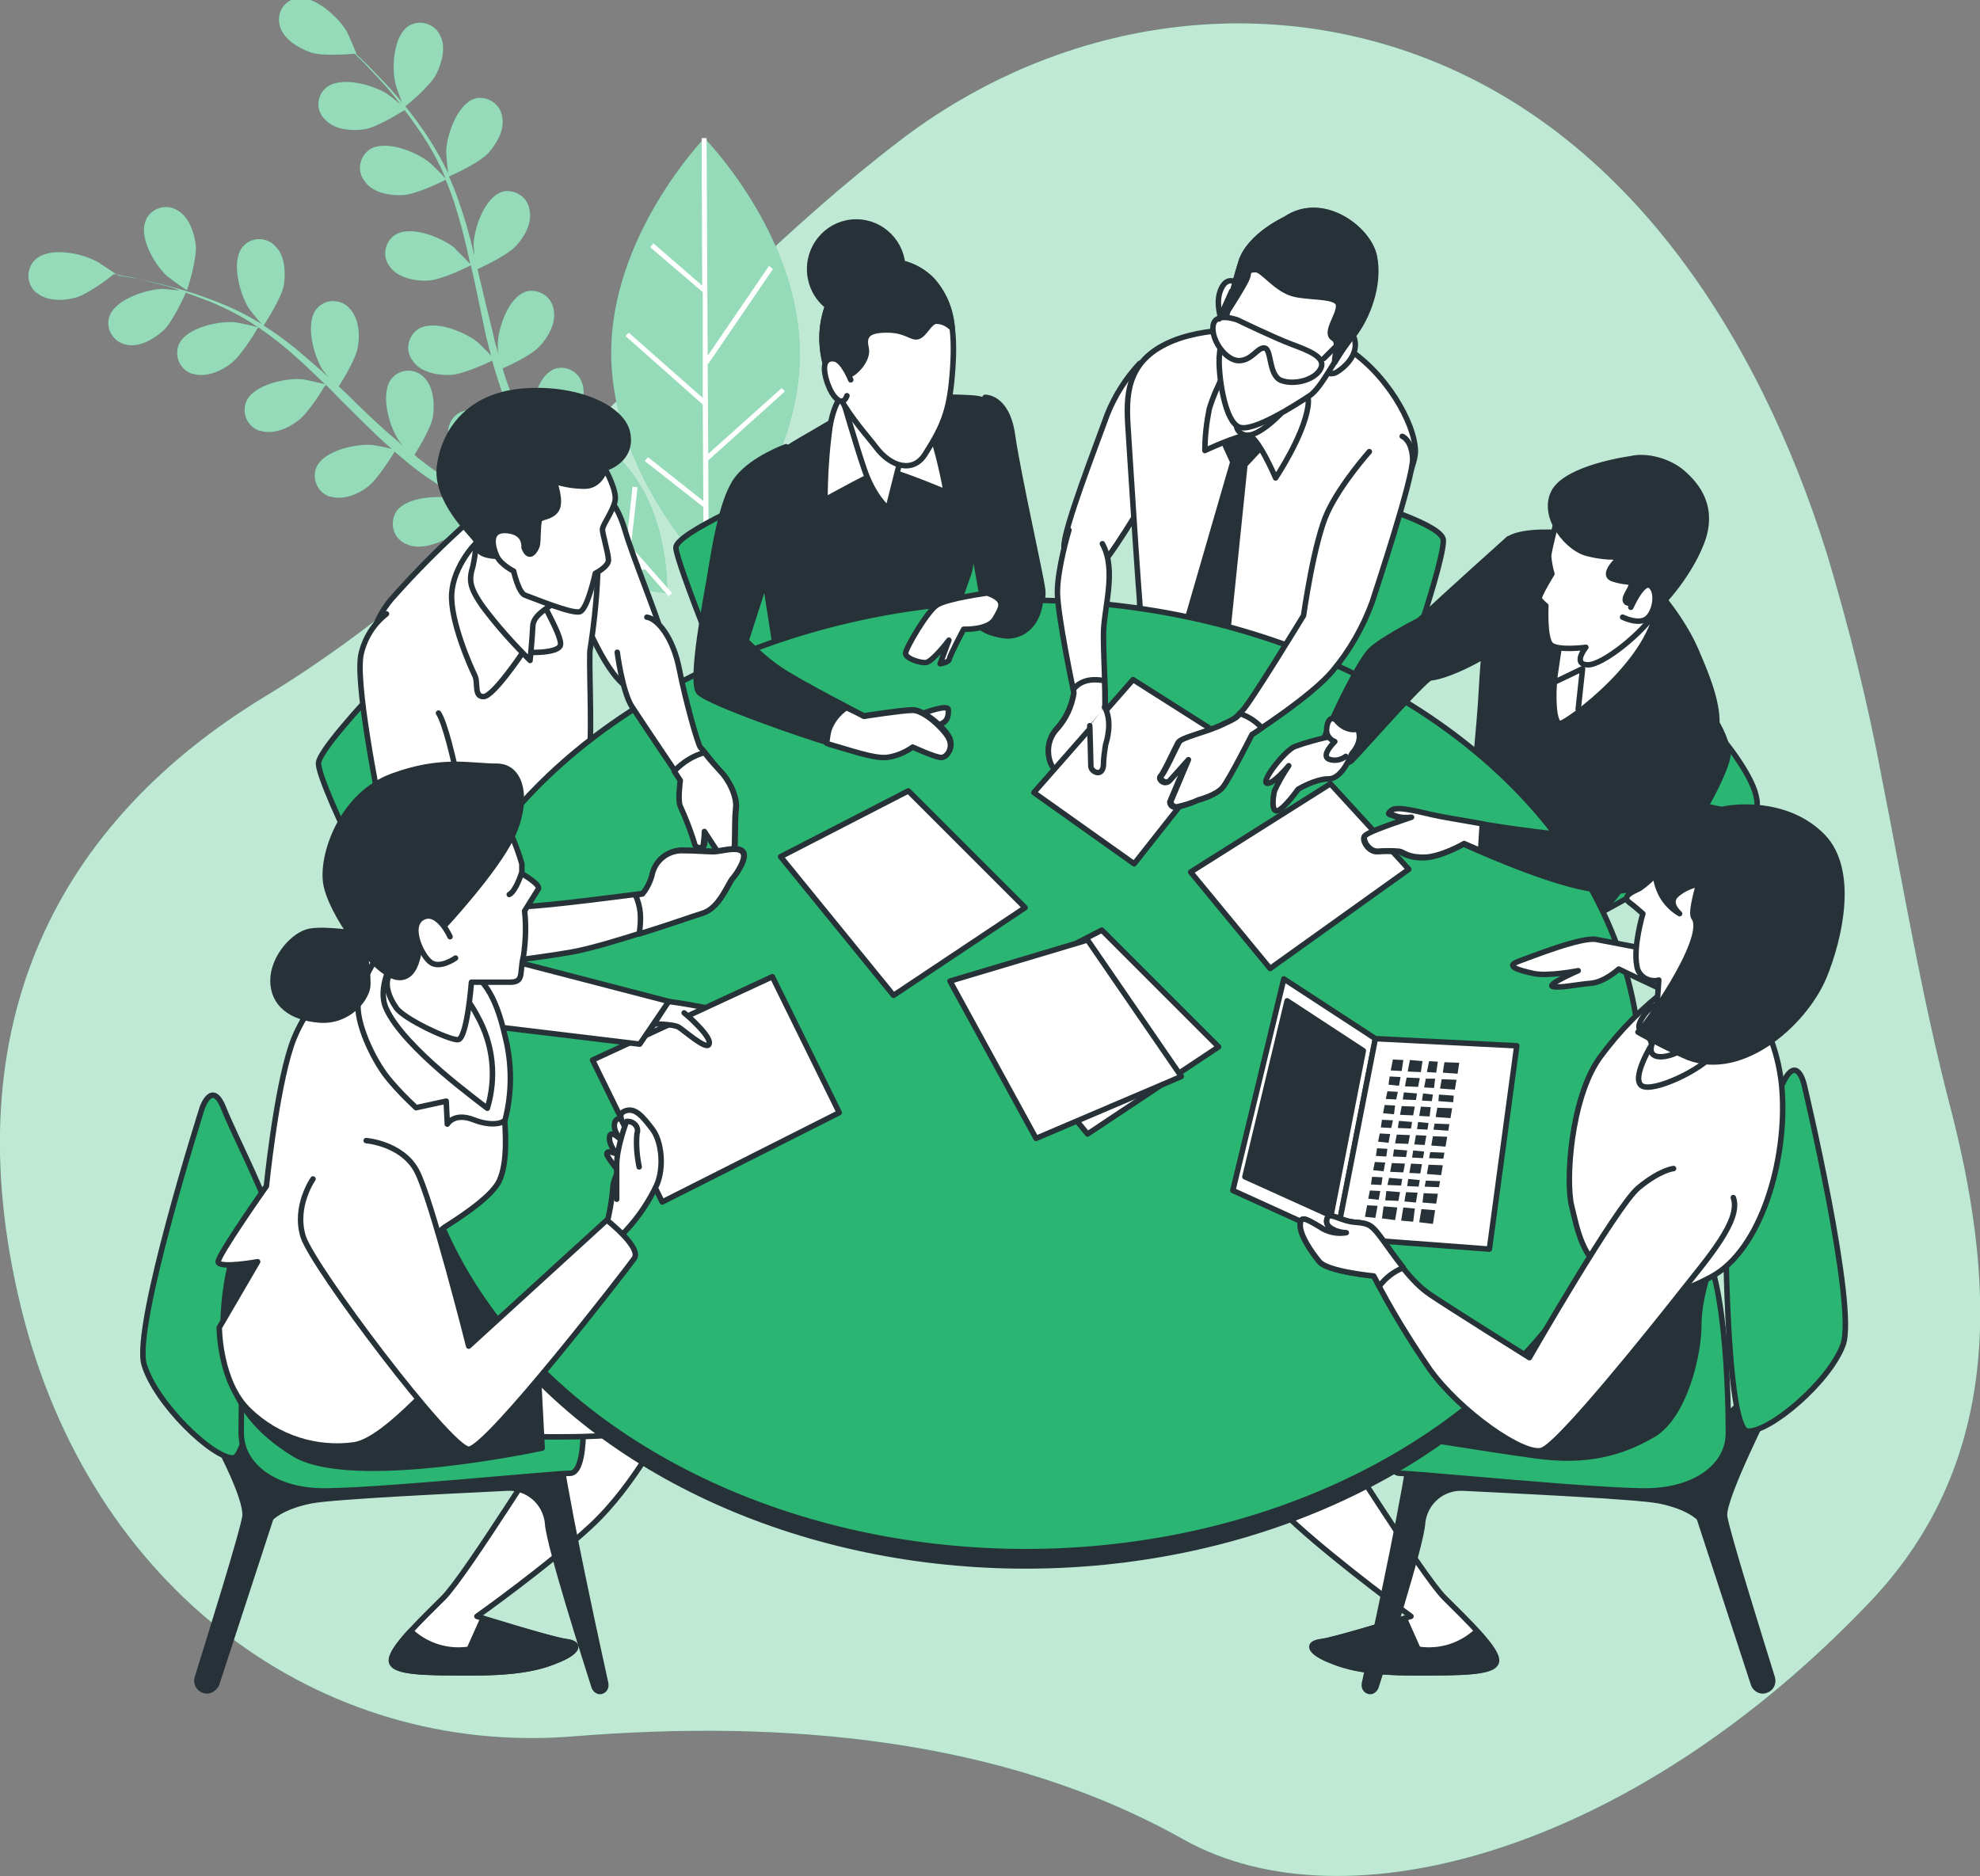 <?xml version="1.0" encoding="utf-8"?>
<!-- Generator: Adobe Illustrator 26.0.1, SVG Export Plug-In . SVG Version: 6.00 Build 0)  -->
<svg version="1.1" id="Layer_1" xmlns="http://www.w3.org/2000/svg" xmlns:xlink="http://www.w3.org/1999/xlink" x="0px" y="0px"
	 viewBox="0 0 361.2 342.3" style="enable-background:new 0 0 361.2 342.3;" xml:space="preserve">
<rect x="0" y="0" width="361.2" height="342.3" fill="#808080" stroke="none"/>
<style type="text/css">
	.st0{fill:#2AB573;}
	.st1{opacity:0.7;fill:#FFFFFF;enable-background:new    ;}
	.st2{opacity:0.5;}
	.st3{fill:#FFFFFF;}
	.st4{fill:#263238;stroke:#263238;stroke-linecap:round;stroke-linejoin:round;}
	.st5{fill:#2AB573;stroke:#263238;stroke-linecap:round;stroke-linejoin:round;}
	.st6{fill:#FFFFFF;stroke:#263238;stroke-linecap:round;stroke-linejoin:round;}
	.st7{fill:none;stroke:#263238;stroke-linecap:round;stroke-linejoin:round;}
	.st8{fill:#263238;}
</style>
<g id="freepik--background-simple--inject-2">
	<path class="st0" d="M343.3,142c-2.6-13.9-6-27.6-10.1-41.2c-12.3-39.1-36.7-78.8-78.6-92.1c-30.9-9.8-64.4-3-90.5,17
		c-41,31.4-70.9,74.2-115.8,101.4C10.8,149.9-8.8,186.6,3.8,238.4s54.7,82.1,100.7,78.4c38.3-3.1,78.3,0.2,111.4,18.8
		c29.6,16.6,81.8,2.2,125.1-43.2c25.2-26.4,22.8-60,14.5-91.5C350.5,181.5,347.2,161.7,343.3,142z"/>
	<path class="st1" d="M343.3,142c-2.6-13.9-6-27.6-10.1-41.2c-12.3-39.1-36.7-78.8-78.6-92.1c-30.9-9.8-64.4-3-90.5,17
		c-41,31.4-70.9,74.2-115.8,101.4C10.8,149.9-8.8,186.6,3.8,238.4s54.7,82.1,100.7,78.4c38.3-3.1,78.3,0.2,111.4,18.8
		c29.6,16.6,81.8,2.2,125.1-43.2c25.2-26.4,22.8-60,14.5-91.5C350.5,181.5,347.2,161.7,343.3,142z"/>
</g>
<g id="freepik--Plants--inject-2">
	<path class="st0" d="M73.7,19.6c0,0,4.7-3.7,5.9-6.1c1-2,1.8-4.9,0.7-7c-0.9-2-3.3-2.9-5.3-2c-0.1,0.1-0.3,0.1-0.4,0.2
		c-2.9,1.8-3.2,7.9-2.4,10.8C72.2,15.8,73.7,19.6,73.7,19.6z"/>
	<path class="st0" d="M30.5,50.4c0.2,0.2,3.5,2.6,3.6,2.5s1.9-5.7,1.6-8.3c-0.3-2.2-1.2-5-3.3-6.2c-1.9-1.2-4.3-0.6-5.5,1.2
		c-0.1,0.1-0.2,0.3-0.2,0.4C25.1,43.1,28.2,48.3,30.5,50.4z"/>
	<path class="st0" d="M128.5,25.2c0,0-17.1,17.7-17,39.4s17.4,39.2,17.4,39.2s17.1-17.7,17-39.4S128.5,25.2,128.5,25.2z"/>
	<path class="st0" d="M104.1,77.6c0.2-0.2,0.4-0.5,0.6-0.8c1.2-1.9,2.3-4.6,1.5-6.9c-0.7-2.1-2.9-3.3-5-2.6c-0.1,0-0.3,0.1-0.4,0.2
		c-2.3,1.1-3.5,4.8-3.7,7.9c-0.9-0.2-1.8-0.4-2.5-0.5c-0.3-0.7-0.6-1.4-0.9-2.1s-0.6-1.4-0.9-2.2c-0.4-1.1-0.8-2.2-1.1-3.4
		c1.4-0.6,5.3-2.4,6.8-4.1c1.5-1.6,3-4.2,2.5-6.6c-0.3-2.2-2.4-3.7-4.6-3.4c-0.1,0-0.3,0.1-0.4,0.1c-3.3,1-5.2,6.8-5.2,9.8
		c0,0.1,0,0.7,0.1,1.5c-0.3-1.1-0.7-2.2-0.9-3.4c-0.8-3.2-1.6-6.6-2.4-9.9c-0.2-0.7-0.3-1.4-0.5-2.1c1.1-0.5,5.4-2.5,7-4.2
		s3-4.2,2.5-6.6c-0.3-2.2-2.4-3.7-4.6-3.4c-0.1,0-0.3,0.1-0.4,0.1c-3.2,1-5.2,6.8-5.2,9.8c0,0.1,0.1,0.9,0.1,1.7
		c-0.4-1.8-0.9-3.6-1.4-5.4c-0.9-3-1.9-6-3.2-8.9c0.4-0.2,5.5-2.4,7.2-4.3c1.5-1.7,3-4.2,2.5-6.6c-0.3-2.2-2.4-3.7-4.6-3.4
		c-0.1,0-0.3,0.1-0.4,0.1c-3.2,1-5.2,6.8-5.2,9.8c0,0.2,0.2,3,0.4,4c0,0,0-0.1,0-0.1c-1.3-2.8-2.9-5.5-4.7-8.1
		c-1.6-2.3-3.3-4.5-5.1-6.5c-1.7-2-3.4-3.6-4.8-5.1c-0.8-0.8-1.6-1.5-2.3-2.2h0.1c0.1,0-1.6-3.8-1.7-4c-1.5-2.6-6-6.8-9.3-6.1
		c-2.2,0.5-3.5,2.6-3,4.8c0,0.1,0.1,0.3,0.1,0.4c0.7,2.3,3.3,3.8,5.4,4.6s7,0.4,8.2,0.3c0.7,0.7,1.5,1.4,2.3,2.3
		c1.4,1.5,3.1,3.2,4.7,5.2c0.4,0.5,0.9,1.1,1.3,1.7c-0.9-0.8-2.3-1.8-2.4-1.9c-2.6-1.6-8.4-3.3-11.1-1.1c-1.7,1.4-1.9,4-0.4,5.6
		c0.1,0.1,0.2,0.2,0.4,0.4c1.7,1.7,4.6,1.9,6.9,1.6s6.5-3,7.4-3.5c1,1.2,1.9,2.6,2.9,4c1.7,2.5,3.2,5.2,4.4,8
		c0.1,0.2,0.1,0.3,0.2,0.5c-0.4-0.5-2.8-2.9-3-3c-2.4-1.9-8-4.2-10.9-2.3c-1.8,1.3-2.3,3.8-1,5.6c0.1,0.1,0.2,0.2,0.3,0.4
		c1.5,1.9,4.4,2.4,6.7,2.3c2.6-0.1,7.7-2.7,7.9-2.8c1.2,2.8,2.1,5.7,2.9,8.7c0.6,2.2,1.1,4.4,1.6,6.7c-0.5-0.6-2.8-2.8-2.9-3
		c-2.4-1.9-8-4.2-10.9-2.3c-1.8,1.3-2.3,3.8-1,5.6c0.1,0.1,0.2,0.2,0.3,0.4c1.5,1.8,4.4,2.4,6.7,2.3c2.6-0.1,7.5-2.6,7.9-2.8
		l0.7,3.1c0.7,3.4,1.4,6.7,2.1,10c0.3,1.1,0.6,2.3,0.9,3.4c-0.8-0.9-2.4-2.4-2.5-2.5c-2.4-1.9-8-4.2-10.9-2.3
		c-1.8,1.3-2.3,3.8-1,5.6c0.1,0.1,0.2,0.2,0.3,0.4c1.5,1.9,4.4,2.4,6.7,2.3s6.5-2.1,7.6-2.6c0.5,1.9,1.1,3.7,1.7,5.5
		c0.3,0.8,0.5,1.6,0.9,2.3l0.5,1.1l-0.6-0.1c0,0-0.1,1.1,0.1,2.8c-2.5-1.8-6.1-3.3-8.4-2.2c-2,1-2.8,3.4-1.8,5.4
		c0.1,0.1,0.1,0.3,0.2,0.4c0.1,0.3,0.3,0.5,0.5,0.7c0.4,2.6,1.5,5.1,3.2,7.2c0.1,0.1,1.8,1.7,2.7,2.5c-0.9-0.5-1.7-0.9-2.6-1.4
		c-1.3-0.7-2.6-1.5-3.9-2.2l-2-1.3c-0.7-0.4-1.3-0.9-1.9-1.3c-0.9-0.7-1.9-1.4-2.8-2.2c0.8-1.3,3.1-5,3.4-7.1s0.1-5.2-1.5-6.9
		c-1.5-1.7-4-1.8-5.6-0.4c-0.1,0.1-0.2,0.2-0.4,0.4c-2.2,2.6-0.6,8.5,1.1,11.1c0,0.1,0.4,0.6,0.9,1.2c-0.9-0.8-1.8-1.5-2.7-2.3
		c-2.5-2.2-5-4.6-7.4-7l-1.6-1.5c0.7-1.1,3.2-5.1,3.5-7.3c0.4-2.3,0.1-5.2-1.5-6.9c-1.5-1.7-4-1.8-5.6-0.4c-0.1,0.1-0.2,0.2-0.4,0.4
		c-2.2,2.6-0.6,8.5,1,11.1c0.1,0.1,0.5,0.7,1.1,1.4c-1.4-1.3-2.8-2.5-4.2-3.7c-2.4-2.1-4.9-4-7.6-5.7c0.2-0.4,3.3-5,3.7-7.5
		c0.3-2.2,0.2-5.2-1.5-6.9c-1.5-1.7-4-1.8-5.6-0.4c-0.1,0.1-0.2,0.2-0.4,0.4c-2.2,2.6-0.6,8.5,1,11.1c0.1,0.2,1.8,2.4,2.5,3.1
		l-0.1-0.1c-2.6-1.6-5.4-3-8.3-4.1c-2.6-1-5.2-1.9-7.9-2.6c-2.5-0.7-4.8-1.2-6.8-1.6c-1.1-0.2-2.1-0.4-3.1-0.5l0,0
		c0,0-3.4-2.3-3.6-2.4C14.7,46,8.7,45,6.3,47.5c-1.5,1.6-1.5,4.1,0.1,5.7c0.1,0.1,0.3,0.2,0.4,0.3c1.9,1.5,4.8,1.4,7,0.8
		s6-3.5,7-4.3c1,0.2,2,0.4,3.2,0.6c2,0.5,4.3,1,6.8,1.7c0.7,0.2,1.3,0.4,2,0.7c-1.2-0.1-2.9-0.3-3.1-0.3c-3,0.1-8.8,1.9-9.8,5.2
		c-0.6,2.1,0.7,4.3,2.8,4.9c0.1,0,0.3,0.1,0.4,0.1c2.3,0.5,4.9-1,6.6-2.5s3.8-6.1,4.2-7c1.5,0.5,3,1.1,4.6,1.7
		c2.8,1.2,5.6,2.6,8.1,4.3c0.1,0.1,0.3,0.2,0.4,0.3c-0.6-0.2-3.9-0.9-4.1-0.9c-3-0.3-9,1-10.3,4.1c-0.8,2.1,0.2,4.4,2.2,5.2
		c0.1,0.1,0.3,0.1,0.4,0.1c2.3,0.7,5-0.4,6.8-1.8c2.1-1.5,5-6.5,5.1-6.7c2.5,1.7,4.9,3.6,7.2,5.7c1.7,1.5,3.3,3.1,5,4.7
		c-0.8-0.2-3.9-0.9-4.1-0.9c-3-0.3-9,1-10.3,4.1c-0.8,2.1,0.2,4.4,2.2,5.2c0.1,0.1,0.3,0.1,0.4,0.1c2.3,0.7,5-0.4,6.8-1.8
		c2.1-1.5,4.8-6.2,5.1-6.6c0.8,0.7,1.5,1.5,2.2,2.2c2.4,2.4,4.9,4.9,7.3,7.2c0.9,0.8,1.7,1.6,2.6,2.3c-1.2-0.3-3.3-0.7-3.5-0.7
		c-3-0.3-9,1-10.3,4.1c-0.8,2.1,0.2,4.4,2.2,5.2c0.1,0.1,0.3,0.1,0.4,0.1c2.3,0.7,5-0.4,6.8-1.8s4.2-5.3,4.9-6.4
		c1.5,1.3,2.9,2.5,4.4,3.6c0.7,0.5,1.3,1,2,1.4l1.9,1.3c1.4,0.9,2.6,1.6,3.9,2.4c0.6,0.4,1.3,0.7,1.9,1.1c-1.1-0.4-3-1.1-3.1-1.2
		c-2.9-0.7-9.1-0.4-10.8,2.5c-1.1,1.9-0.5,4.4,1.4,5.5c0.1,0.1,0.3,0.2,0.4,0.2c2.1,1.1,5,0.3,7-0.7c2.2-1.1,5.6-5.3,6-5.8
		c1.6,0.9,3.1,1.7,4.5,2.5c3.8,2.1,7.2,3.7,9.8,4.9c8.5,7.3,20.4,8.1,20.4,8.1s0.6-14.3-7.8-23.6C111.4,81.6,108,79.2,104.1,77.6z
		 M89,91.5c0.3-0.6,2.3-5.1,2.4-7.7l1.4-0.3c0.9,4.5,2.6,8.8,5.2,12.6c-1.5-0.7-3.2-1.5-5-2.4C91.8,93,90.4,92.2,89,91.5L89,91.5z"
		/>
	<path class="st0" d="M166.4,74.9c0,0-14.3,0.4-23,9.5s-8.6,23.3-8.6,23.3s14.3-0.4,23-9.5S166.4,74.9,166.4,74.9z"/>
	<g class="st2">
		<path class="st3" d="M73.7,19.6c0,0,4.7-3.7,5.9-6.1c1-2,1.8-4.9,0.7-7c-0.9-2-3.3-2.9-5.3-2c-0.1,0.1-0.3,0.1-0.4,0.2
			c-2.9,1.8-3.2,7.9-2.4,10.8C72.2,15.8,73.7,19.6,73.7,19.6z"/>
		<path class="st3" d="M30.5,50.4c0.2,0.2,3.5,2.6,3.6,2.5s1.9-5.7,1.6-8.3c-0.3-2.2-1.2-5-3.3-6.2c-1.9-1.2-4.3-0.6-5.5,1.2
			c-0.1,0.1-0.2,0.3-0.2,0.4C25.1,43.1,28.2,48.3,30.5,50.4z"/>
		<path class="st3" d="M128.5,25.2c0,0-17.1,17.7-17,39.4s17.4,39.2,17.4,39.2s17.1-17.7,17-39.4S128.5,25.2,128.5,25.2z"/>
		<path class="st3" d="M104.1,77.6c0.2-0.2,0.4-0.5,0.6-0.8c1.2-1.9,2.3-4.6,1.5-6.9c-0.7-2.1-2.9-3.3-5-2.6c-0.1,0-0.3,0.1-0.4,0.2
			c-2.3,1.1-3.5,4.8-3.7,7.9c-0.9-0.2-1.8-0.4-2.5-0.5c-0.3-0.7-0.6-1.4-0.9-2.1s-0.6-1.4-0.9-2.2c-0.4-1.1-0.8-2.2-1.1-3.4
			c1.4-0.6,5.3-2.4,6.8-4.1c1.5-1.6,3-4.2,2.5-6.6c-0.3-2.2-2.4-3.7-4.6-3.4c-0.1,0-0.3,0.1-0.4,0.1c-3.3,1-5.2,6.8-5.2,9.8
			c0,0.1,0,0.7,0.1,1.5c-0.3-1.1-0.7-2.2-0.9-3.4c-0.8-3.2-1.6-6.6-2.4-9.9c-0.2-0.7-0.3-1.4-0.5-2.1c1.1-0.5,5.4-2.5,7-4.2
			s3-4.2,2.5-6.6c-0.3-2.2-2.4-3.7-4.6-3.4c-0.1,0-0.3,0.1-0.4,0.1c-3.2,1-5.2,6.8-5.2,9.8c0,0.1,0.1,0.9,0.1,1.7
			c-0.4-1.8-0.9-3.6-1.4-5.4c-0.9-3-1.9-6-3.2-8.9c0.4-0.2,5.5-2.4,7.2-4.3c1.5-1.7,3-4.2,2.5-6.6c-0.3-2.2-2.4-3.7-4.6-3.4
			c-0.1,0-0.3,0.1-0.4,0.1c-3.2,1-5.2,6.8-5.2,9.8c0,0.2,0.2,3,0.4,4c0,0,0-0.1,0-0.1c-1.3-2.8-2.9-5.5-4.7-8.1
			c-1.6-2.3-3.3-4.5-5.1-6.5c-1.7-2-3.4-3.6-4.8-5.1c-0.8-0.8-1.6-1.5-2.3-2.2h0.1c0.1,0-1.6-3.8-1.7-4c-1.5-2.6-6-6.8-9.3-6.1
			c-2.2,0.5-3.5,2.6-3,4.8c0,0.1,0.1,0.3,0.1,0.4c0.7,2.3,3.3,3.8,5.4,4.6s7,0.4,8.2,0.3c0.7,0.7,1.5,1.4,2.3,2.3
			c1.4,1.5,3.1,3.2,4.7,5.2c0.4,0.5,0.9,1.1,1.3,1.7c-0.9-0.8-2.3-1.8-2.4-1.9c-2.6-1.6-8.4-3.3-11.1-1.1c-1.7,1.4-1.9,4-0.4,5.6
			c0.1,0.1,0.2,0.2,0.4,0.4c1.7,1.7,4.6,1.9,6.9,1.6s6.5-3,7.4-3.5c1,1.2,1.9,2.6,2.9,4c1.7,2.5,3.2,5.2,4.4,8
			c0.1,0.2,0.1,0.3,0.2,0.5c-0.4-0.5-2.8-2.9-3-3c-2.4-1.9-8-4.2-10.9-2.3c-1.8,1.3-2.3,3.8-1,5.6c0.1,0.1,0.2,0.2,0.3,0.4
			c1.5,1.9,4.4,2.4,6.7,2.3c2.6-0.1,7.7-2.7,7.9-2.8c1.2,2.8,2.1,5.7,2.9,8.7c0.6,2.2,1.1,4.4,1.6,6.7c-0.5-0.6-2.8-2.8-2.9-3
			c-2.4-1.9-8-4.2-10.9-2.3c-1.8,1.3-2.3,3.8-1,5.6c0.1,0.1,0.2,0.2,0.3,0.4c1.5,1.8,4.4,2.4,6.7,2.3c2.6-0.1,7.5-2.6,7.9-2.8
			l0.7,3.1c0.7,3.4,1.4,6.7,2.1,10c0.3,1.1,0.6,2.3,0.9,3.4c-0.8-0.9-2.4-2.4-2.5-2.5c-2.4-1.9-8-4.2-10.9-2.3
			c-1.8,1.3-2.3,3.8-1,5.6c0.1,0.1,0.2,0.2,0.3,0.4c1.5,1.9,4.4,2.4,6.7,2.3s6.5-2.1,7.6-2.6c0.5,1.9,1.1,3.7,1.7,5.5
			c0.3,0.8,0.5,1.6,0.9,2.3l0.5,1.1l-0.6-0.1c0,0-0.1,1.1,0.1,2.8c-2.5-1.8-6.1-3.3-8.4-2.2c-2,1-2.8,3.4-1.8,5.4
			c0.1,0.1,0.1,0.3,0.2,0.4c0.1,0.3,0.3,0.5,0.5,0.7c0.4,2.6,1.5,5.1,3.2,7.2c0.1,0.1,1.8,1.7,2.7,2.5c-0.9-0.5-1.7-0.9-2.6-1.4
			c-1.3-0.7-2.6-1.5-3.9-2.2l-2-1.3c-0.7-0.4-1.3-0.9-1.9-1.3c-0.9-0.7-1.9-1.4-2.8-2.2c0.8-1.3,3.1-5,3.4-7.1s0.1-5.2-1.5-6.9
			c-1.5-1.7-4-1.8-5.6-0.4c-0.1,0.1-0.2,0.2-0.4,0.4c-2.2,2.6-0.6,8.5,1.1,11.1c0,0.1,0.4,0.6,0.9,1.2c-0.9-0.8-1.8-1.5-2.7-2.3
			c-2.5-2.2-5-4.6-7.4-7l-1.6-1.5c0.7-1.1,3.2-5.1,3.5-7.3c0.4-2.3,0.1-5.2-1.5-6.9c-1.5-1.7-4-1.8-5.6-0.4
			c-0.1,0.1-0.2,0.2-0.4,0.4c-2.2,2.6-0.6,8.5,1,11.1c0.1,0.1,0.5,0.7,1.1,1.4c-1.4-1.3-2.8-2.5-4.2-3.7c-2.4-2.1-4.9-4-7.6-5.7
			c0.2-0.4,3.3-5,3.7-7.5c0.3-2.2,0.2-5.2-1.5-6.9c-1.5-1.7-4-1.8-5.6-0.4c-0.1,0.1-0.2,0.2-0.4,0.4c-2.2,2.6-0.6,8.5,1,11.1
			c0.1,0.2,1.8,2.4,2.5,3.1l-0.1-0.1c-2.6-1.6-5.4-3-8.3-4.1c-2.6-1-5.2-1.9-7.9-2.6c-2.5-0.7-4.8-1.2-6.8-1.6
			c-1.1-0.2-2.1-0.4-3.1-0.5l0,0c0,0-3.4-2.3-3.6-2.4C14.7,46,8.7,45,6.3,47.5c-1.5,1.6-1.5,4.1,0.1,5.7c0.1,0.1,0.3,0.2,0.4,0.3
			c1.9,1.5,4.8,1.4,7,0.8s6-3.5,7-4.3c1,0.2,2,0.4,3.2,0.6c2,0.5,4.3,1,6.8,1.7c0.7,0.2,1.3,0.4,2,0.7c-1.2-0.1-2.9-0.3-3.1-0.3
			c-3,0.1-8.8,1.9-9.8,5.2c-0.6,2.1,0.7,4.3,2.8,4.9c0.1,0,0.3,0.1,0.4,0.1c2.3,0.5,4.9-1,6.6-2.5s3.8-6.1,4.2-7
			c1.5,0.5,3,1.1,4.6,1.7c2.8,1.2,5.6,2.6,8.1,4.3c0.1,0.1,0.3,0.2,0.4,0.3c-0.6-0.2-3.9-0.9-4.1-0.9c-3-0.3-9,1-10.3,4.1
			c-0.8,2.1,0.2,4.4,2.2,5.2c0.1,0.1,0.3,0.1,0.4,0.1c2.3,0.7,5-0.4,6.8-1.8c2.1-1.5,5-6.5,5.1-6.7c2.5,1.7,4.9,3.6,7.2,5.7
			c1.7,1.5,3.3,3.1,5,4.7c-0.8-0.2-3.9-0.9-4.1-0.9c-3-0.3-9,1-10.3,4.1c-0.8,2.1,0.2,4.4,2.2,5.2c0.1,0.1,0.3,0.1,0.4,0.1
			c2.3,0.7,5-0.4,6.8-1.8c2.1-1.5,4.8-6.2,5.1-6.6c0.8,0.7,1.5,1.5,2.2,2.2c2.4,2.4,4.9,4.9,7.3,7.2c0.9,0.8,1.7,1.6,2.6,2.3
			c-1.2-0.3-3.3-0.7-3.5-0.7c-3-0.3-9,1-10.3,4.1c-0.8,2.1,0.2,4.4,2.2,5.2c0.1,0.1,0.3,0.1,0.4,0.1c2.3,0.7,5-0.4,6.8-1.8
			s4.2-5.3,4.9-6.4c1.5,1.3,2.9,2.5,4.4,3.6c0.7,0.5,1.3,1,2,1.4l1.9,1.3c1.4,0.9,2.6,1.6,3.9,2.4c0.6,0.4,1.3,0.7,1.9,1.1
			c-1.1-0.4-3-1.1-3.1-1.2c-2.9-0.7-9.1-0.4-10.8,2.5c-1.1,1.9-0.5,4.4,1.4,5.5c0.1,0.1,0.3,0.2,0.4,0.2c2.1,1.1,5,0.3,7-0.7
			c2.2-1.1,5.6-5.3,6-5.8c1.6,0.9,3.1,1.7,4.5,2.5c3.8,2.1,7.2,3.7,9.8,4.9c8.5,7.3,20.4,8.1,20.4,8.1s0.6-14.3-7.8-23.6
			C111.4,81.6,108,79.2,104.1,77.6z M89,91.5c0.3-0.6,2.3-5.1,2.4-7.7l1.4-0.3c0.9,4.5,2.6,8.8,5.2,12.6c-1.5-0.7-3.2-1.5-5-2.4
			C91.8,93,90.4,92.2,89,91.5L89,91.5z"/>
		<path class="st3" d="M166.4,74.9c0,0-14.3,0.4-23,9.5s-8.6,23.3-8.6,23.3s14.3-0.4,23-9.5S166.4,74.9,166.4,74.9z"/>
	</g>
	<polygon class="st3" points="129.2,84 143.2,71.4 142.6,70.8 129.2,82.8 129.1,66.3 129.2,66.4 141,49.1 140.3,48.5 129.1,64.9 
		128.9,25.2 128,25.2 128.1,52.1 119.2,44.4 118.6,45.1 128.2,53.3 128.2,72.6 114.7,60.7 114.1,61.3 128.2,73.8 128.3,91.4 
		118.2,83.4 117.6,84.1 128.3,92.5 128.4,103.8 129.3,103.8 129.2,84 	"/>
	<polygon class="st3" points="116.3,88.9 115.4,88.8 114.3,98.8 108.2,92.1 108.3,92.1 106.7,80 105.8,80.1 107.2,90.9 92.2,74.2 
		91.6,74.8 101.7,86.1 95.3,86.2 95.3,87.1 102.5,87 109.6,95 99.6,95 99.6,95.9 110.4,95.9 116.9,103.1 109.8,103.5 109.9,104.4 
		117.7,103.9 122,108.8 122.6,108.2 115.1,99.7 	"/>
	<polygon class="st3" points="150.1,92.5 162.1,90 161.9,89.2 151.2,91.3 166.8,75.2 166.1,74.5 155.6,85.5 155,79.1 154.1,79.2 
		154.7,86.4 147.3,94.1 146.6,84 145.7,84.1 146.5,94.9 139.8,101.9 138.8,94.9 137.9,95 139,102.7 134.5,107.4 135.1,108 143,99.8 
		153.9,100.2 153.9,99.3 143.9,98.9 150.1,92.4 	"/>
</g>
<g id="freepik--Characters--inject-2">
	<ellipse class="st4" cx="156.2" cy="49.1" rx="8.5" ry="8.6"/>
	<path class="st4" d="M179.7,72.5c0,0,4-0.2,5,6.9s5.2,25.6,5.5,28.2s-1.2,5.7-5,6.9s-5.9-2.4-6.2-4.1s-3.7-22.8-3.7-22.8
		L179.7,72.5z"/>
	<path class="st5" d="M140.8,89.8c0,0-17.5,7.4-17.5,10.1s10.8,29,10.8,29l46.5-12.1l-5.2-29.1C175.4,87.6,168.4,79,140.8,89.8z"/>
	<path class="st4" d="M156.8,73.9c0,0-5,3.1-9,5.4s-10,5.4-10,11.6s4.5,30.9,4.5,33.5c-0.1,1.2,0,2.3,0.2,3.5
		c0-0.5,30.4-10.6,30.4-10.6c0.9-4,2.1-7.9,3.5-11.8c1.6-3.8,0-7.1,1.7-13.3s5-10.4,3.6-15s-1.7-4.5-6.7-4.7S161.6,72.3,156.8,73.9z
		"/>
	<path class="st6" d="M154.5,71.2c0,0-2.2,1.2-3.1,6.7c-0.6,4.4-0.9,8.9-0.9,13.3c0,0,9.3-5.2,10.7-5.4s11.4,4,11.4,4
		c-0.8-4.6-2-9.1-3.5-13.5C167.1,70.8,156.6,68.7,154.5,71.2z"/>
	<path class="st6" d="M152.8,69.8l0.2,0.6c0.7,2.3,3.2,11,4.7,15.3c1.7,5,4.3,7.1,4.3,7.1l2.6-10.3
		C164.5,82.4,154.3,72.5,152.8,69.8z"/>
	<path class="st6" d="M161.9,47.7c0,0-8.5-1.4-11.4,9.7s6.6,20.6,9.3,24.2s6.8,4.8,9,1.2c3.5-5.5,4.5-8.3,5-15.6s-0.4-12.1-3.6-15.9
		C168.1,49,165.1,47.7,161.9,47.7z"/>
	<path class="st4" d="M170.2,51.3c-2.1-2.3-5.2-3.6-8.3-3.6c0,0-8.5-1.4-11.4,9.7c-0.8,3.1-0.7,6.4,0.2,9.5c0.3-0.8,0.8-1.4,1.5-1.4
		c2.1,0,2.2,2.9,2.9,2.8s3.4-2.6,2.9-4.8c-0.5-2.2,0.2-3.3,3.8-3.3s4.5,1.6,5.7,1.2s2.1-2.8,3.3-2.8c1.1,0,2.1,0.5,2.9,1.3
		C173.5,56.7,172.3,53.7,170.2,51.3z"/>
	<path class="st6" d="M155.2,69.3c0,0-1.4-3.5-2.9-3.8s-2.4,0.7-1.6,3.6s2.1,4.1,2.8,4.1s1-1,1-1"/>
	<path class="st7" d="M142.6,104.7c0,0,0.9,5.5,4.7,8s9,1.2,9,1.2"/>
	<path class="st7" d="M161.9,92.8c0,0,2.4,9.2,1.9,13.1"/>
	<path class="st6" d="M110.3,90.4c0,0,2.1,0.9,3.7,6.3s5.8,15.4,6.8,19.2s0.7,8.8-3.9,10s-9.4-11.2-10.1-12.2s-2.4-10.9-1.6-16.1
		S108.4,89.7,110.3,90.4z"/>
	<path class="st5" d="M85.4,108.6c0,0-27.3,26.7-27.3,30.7s16.1,37.1,20.6,36.3s24.8-22.3,24.8-22.3L85.4,108.6z"/>
	<path class="st6" d="M86.1,94.6c-5.2,4.6-10.1,9.5-14.7,14.7c-6.1,7.2-5.6,19.3-3.7,27.5s5.4,31.5,9.8,32.4s7.9-8.4,15.6-15
		s13.8-12.2,14.4-16.6s-0.2-18.4,0.2-19.4c0.8-5.2,1.3-10.4,1.4-15.6c0-5.1-3.9-10.7-7.7-11.9S87.7,93.4,86.1,94.6z"/>
	<path class="st6" d="M121.6,259.3c0,0-5.7,11.6-13.8,19.1S87,294.9,87,294.9s13.4,4.2,16.2,4.6s2.1,1.8-1.1,3.2s-7.1,2.5-15.9,2.5
		s-14.5,0-14.8-2.1s5.3-7.4,9.5-11.6s20.5-30.7,21.9-32.1S114.2,253.3,121.6,259.3z"/>
	<path class="st4" d="M103.2,299.5c-2.3-0.3-11.8-3.2-15.1-4.2l-2.5,5.6c-3.9,0.6-7.8-0.6-10.7-3.3c-2.1,2.3-3.6,4.3-3.4,5.5
		c0.4,2.1,6,2.1,14.8,2.1s12.7-1.1,15.9-2.5S106.1,299.8,103.2,299.5z"/>
	<path class="st6" d="M222.8,259.3c0,0,5.6,11.6,13.8,19s20.8,16.6,20.8,16.6s-13.4,4.2-16.2,4.6s-2.1,1.8,1.1,3.2s7,2.5,15.9,2.5
		s14.5,0,14.8-2.1s-5.3-7.4-9.5-11.6s-20.5-30.7-21.9-32.1S230.2,253.3,222.8,259.3z"/>
	<path class="st4" d="M241.1,299.5c2.3-0.3,11.8-3.2,15.1-4.2l2.5,5.6c3.9,0.6,7.8-0.6,10.7-3.3c2.1,2.3,3.6,4.3,3.4,5.5
		c-0.4,2.1-6,2.1-14.8,2.1s-12.7-1.1-15.9-2.5S238.3,299.8,241.1,299.5z"/>
	<path class="st4" d="M40.1,264.2c0,0,4.9,9.2,4.6,12.4c-0.3,2.6-6.5,22.4-8.7,29.5c-0.3,0.9,0.2,2,1.2,2.3c0.2,0.1,0.5,0.1,0.7,0.1
		l0,0c0.7-0.1,1.3-0.6,1.6-1.2l9.9-30.3c0,0,1.8-2.1,7.4-3.2c4.3-0.8,25.8-1.8,35.7-2.3c3.8-0.2,7,2.6,7.4,6.4c0,0,0,0.1,0,0.1
		c0.3,4.1,7,25.1,8.5,29.8c0.2,0.5,0.7,0.9,1.2,0.8l0,0c0.6-0.1,1-0.7,0.9-1.3c0,0,0,0,0-0.1c-1.2-5.5-6.4-29-8.2-40.8
		c0,0-37.4,1.8-45.9-0.4c-5.1-1.3-10-3.3-14.5-6C41.8,260,39.7,260,40.1,264.2z"/>
	<path class="st5" d="M36.9,202.1c0,0-12.7,39.9-10.6,46.9S38.7,266,42.5,266s7.1-38.8,7.1-42.3s-6.7-16.2-8.8-21.5
		S36.9,202.1,36.9,202.1z"/>
	<path class="st5" d="M106.4,261.7c-0.1,4-0.8,7.1-2.4,7.1c-3.2,0-37.8,3.5-45.9,3.2S44,267.4,44,261.4s0.3-32.5,6.3-36
		s37.7-3.9,45.2-3.9c9.1,0,9.5,17.6,9.9,23.6C105.5,246.9,106.6,255.4,106.4,261.7z"/>
	<path class="st6" d="M97.2,262.1c0,0,22.6,0.7,24.3-2.8s0-10.9-4.6-12.4s-23.6-0.4-23.6-0.4L97.2,262.1z"/>
	<path class="st4" d="M42.5,228.9c-1.3,4.7-1.9,9.6-1.8,14.5c0.3,7.8,2.5,15.5,13,21.9s45.2-1.1,45.2-1.1L96.5,218
		c0,0-22.9-2.8-35.6-0.4S42.9,227.5,42.5,228.9z"/>
	<path class="st6" d="M207.9,66.3c-2.5,2.7-4.5,5.8-5.9,9.3c-1.9,5.3-8.1,21.2-7.9,24.2s2.8,6.8,5.5,4.7s9.1-13.2,9.5-13.8
		s0.8-8.5,0.8-13.4S210.1,66.1,207.9,66.3z"/>
	<path class="st5" d="M214,83.3c2.1-0.4,49.3,10,49.3,15.3s-10.7,34.7-10.7,34.7l-45.3-12C207.4,121.3,208.3,84.4,214,83.3z"/>
	<path class="st6" d="M230,60.3c0,0-10.2-1.1-17.4,2.5c-7.2,3.6-7.2,9.6-6.8,15.5s2.3,37.5,2.9,39.7s13.5,1.7,21.1,3.2
		s12.9-4.7,14-7.2s14.4-26.5,14.4-31.6s-5.5-14.8-13.2-19.3C240.4,60.4,235.1,59.4,230,60.3z"/>
	<polygon class="st4" points="222.8,79.7 224.9,84.3 216.7,112.6 218.6,118.1 224.1,113.9 227.1,84.8 231.3,80.3 229.2,75.2 	"/>
	<path class="st6" d="M223.4,68c-1.1,2.1-2.1,4.3-2.8,6.6c-0.5,2.5-0.8,5-0.8,7.6c0,0,6-2.8,7.8-2.8s5.1,7.8,5.1,7.8s5.1-7.6,5.9-13
		s-5.1-9.4-9.3-9.4C226.8,64.6,224.6,65.9,223.4,68z"/>
	<path class="st6" d="M244.9,62.5c0,0,1.9-2.8,2.3-0.2c0.4,2.6-1.9,4.7-3.2,5.5c-0.7,0.5-1.6,0.5-2.3,0"/>
	<path class="st6" d="M225.6,51.6c0,0-1.9-1.5-3,1.5s0.8,6.8,0.8,6.8l1.9-4"/>
	<path class="st6" d="M225.6,76.9c-0.3,1,0.3,2.1,1.3,2.4c0.2,0.1,0.4,0.1,0.6,0.1c2.5,0.2,7.6-5.1,7.9-6.2S225.6,76.9,225.6,76.9z"
		/>
	<path class="st6" d="M234.5,40c0,0-6.6,3-8.1,7.8s-4,14.4-4,18c0,3.6,1.1,11,3.6,12.1s10.6-4.2,12.9-5.7s4.9-7.4,7.8-10.8
		c2.8-3.4,5.1-9.6,4-14.7S241.1,35.5,234.5,40z"/>
	<path class="st4" d="M250.6,46.6c-1.1-5.1-9.5-11.2-16.1-6.6c0,0-6.6,3-8.1,7.8c-0.7,2.2-1.6,5.6-2.4,8.9c1.3-2,3.4-5.4,3.6-6.2
		c0.2-1.1,0.2-1.3,1.5-1.3s3.8,3.8,7.2,4.5s7.9,0.2,7.9,2.1s-2.6,4.9-1,5.9c1.3,0.7,0.1,3.3,0.3,4.4c0.9-1.6,2-3.1,3.1-4.6
		C249.5,58,251.7,51.7,250.6,46.6z"/>
	<path class="st6" d="M225.8,58.4c0,0,6.6,3.2,9.8,4.4s6.4,2.4,5.3,4.5s-4.9,3-7.2,2.1s-1.7-5.7-3-5.9s-2.3,2.3-4.7,2.3
		s-5.1-3.8-4.7-6.4S225.8,58.4,225.8,58.4z"/>
	<line class="st7" x1="241.5" y1="65.4" x2="245.9" y2="61"/>
	<line class="st7" x1="222.4" y1="58.2" x2="224.7" y2="53.1"/>
	<path class="st4" d="M275.2,98.3c0,0-12.5,11.2-15.8,14.4s-3.4,9.4-0.3,10.8s12.9-4.3,14.4-5.6S279.2,99,275.2,98.3z"/>
	<path class="st5" d="M306.6,126.2c0,0,16.9,16.8,13.5,22.2s-35.7,22.2-35.7,22.2l-6.1-26.3L306.6,126.2z"/>
	<path class="st4" d="M285,97.2c0,0-7.1-0.6-9.7,1.1s-4.5,17.5-5,26.9s-1.7,17-1.1,18.9s16.7,22.1,19,24.9s21-25.7,23.7-31.4
		s0.9-11-2.5-18.9s-10.7-15.2-15-19.2C291.8,97.2,288.3,96.3,285,97.2z"/>
	<path class="st6" d="M284.8,115.9l-0.1,0.6c-0.2,1.1-0.6,3.6-1,6.5c-0.5,3.9-0.3,9,0.9,9s17.5-11.8,17.8-22.4
		S286.1,111.4,284.8,115.9z"/>
	<path class="st6" d="M284,94.9c0,0-1.5,5.7-1.5,6.6c0.1,1.1,0.3,2.2,0.6,3.2c0,0-2.6,4.2-2.3,4.6c0.4,0.5,0.8,0.9,1.2,1.2
		c0,0-0.3,5.9,0.9,7.1s6.4,0.5,6.4,0.5s-2.5,3.1,0.3,3.2s10.2-6,12.4-9.6s2-10.1,0-13.3S288.1,90.8,284,94.9z"/>
	<path class="st4" d="M297.5,83.7c0,0-11.9,1.6-14.1,6.2s2.8,10.4,6.3,11.1c1.9,0.5,3.9,0.7,5.9,0.6c0,0-3.7,3.2-1.4,4
		s3.4,0.3,3.4,1.1s-2.3,3.2-0.3,3.4s2.6-3.4,3.9-2.6s-0.5,3.9,0.2,4s6.5-6,9-12.5s-0.9-10.5-3.4-12.7S300.4,83,297.5,83.7z"/>
	<path class="st6" d="M297.5,110.8c0,0,2.2-5,3.6-3.9s0.9,4.6-0.6,5.9s-4.5-0.2-4.5-0.2"/>
	<polyline class="st6" points="283.7,124.4 288.7,122 287.9,129.4 	"/>
	<path class="st4" d="M323.1,255.9c0,0-8.9,17.5-8.5,20.7c0.3,2.6,6.5,22.4,8.7,29.5c0.3,1-0.2,2-1.2,2.3c-0.2,0.1-0.5,0.1-0.7,0.1
		l0,0c-0.7-0.1-1.3-0.6-1.5-1.2l-9.9-30.3c0,0-1.8-2.1-7.4-3.2c-4.3-0.8-25.8-1.8-35.7-2.3c-3.8-0.2-7,2.6-7.4,6.4c0,0,0,0.1,0,0.1
		c-0.3,4.1-7,25.1-8.5,29.8c-0.2,0.5-0.7,0.9-1.2,0.8l0,0c-0.6-0.1-1-0.7-0.9-1.3c0,0,0,0,0-0.1c1.2-5.5,6.4-29,8.2-40.8
		c0,0,37.4,1.8,45.9-0.4s18.4-14.4,18.4-14.4S323.5,251.6,323.1,255.9z"/>
	<path class="st5" d="M329.1,197.8c0,0,9.7,40.7,7.1,47.6s-13.5,16-17.4,15.7s-4.2-39.2-3.9-42.7s7.9-15.7,10.4-20.9
		S329.1,197.8,329.1,197.8z"/>
	<path class="st5" d="M252.9,261.7c0.1,4,0.8,7.1,2.4,7.1c3.2,0,37.8,3.5,45.9,3.2s14.1-4.5,14.1-10.5s-0.4-32.5-6.4-36
		s-37.8-3.9-45.2-3.9c-9.1,0-9.5,17.6-9.9,23.6C253.7,246.9,252.7,255.4,252.9,261.7z"/>
	<path class="st4" d="M312.8,228.9c0,0-2.9,7.1-2.9,12.8s-2.7,16.8-8.4,20.1s-12,5.1-21.4,3.8s-29.8-4.6-29.8-4.6s21-15,26.3-22.5
		s7.1-13.7,11.3-17.9S312.4,212.3,312.8,228.9z"/>
	<ellipse class="st4" cx="187.1" cy="198.9" rx="112.2" ry="86.8"/>
	<ellipse class="st5" cx="187.1" cy="196.3" rx="112.2" ry="86.8"/>
	<polygon class="st6" points="242.7,143 257,158.6 231.7,176.7 217.2,159.1 	"/>
	<polygon class="st6" points="165.7,144.3 142.4,156.3 163,181.6 187,165.6 	"/>
	<polygon class="st6" points="201,169.7 177.7,181.7 198.4,206.9 222.3,191 	"/>
	<polygon class="st6" points="198.4,171.5 173.3,179 189,207.7 215.5,196.4 	"/>
	<path class="st6" d="M168.5,130.1c0,0,4.5-1.7,4.5-0.6s0,2.3-2,2.8s-8.8-0.9-7.1-1.7C165.4,130.2,167,130,168.5,130.1z"/>
	<path class="st4" d="M143.4,81.5c0,0-5.9,2.1-8.8,5.7s-4.3,13.1-5,17.3s-3.8,19.9-2.1,21.8c1.7,1.9,20.2,8.3,23.9,9.3
		s8,2.6,10.4,2.4c1.7-0.2,3.4-0.9,4.8-1.9c0,0,4.1,1.9,5.2,1.9s2.4-1.9,1.2-3.8s-4.6-4.7-6.5-4.7s-8.9,1.1-8.9,1.1
		s-11.9-6.1-15.4-8.5c-2.2-1.5-4.2-3.3-6.1-5.2l7.1-22.1"/>
	<path class="st6" d="M166.5,129.6c-1.9,0-8.9,1.1-8.9,1.1s-1.3-0.7-3.2-1.6c-1.5,1-2.6,2.4-3.2,4.1c-0.2,0.8-0.3,1.6-0.4,2.4
		l0.5,0.2c3.6,1,8,2.6,10.4,2.4c1.7-0.2,3.4-0.9,4.8-1.9c0,0,4.1,1.9,5.2,1.9s2.4-1.9,1.2-3.8S168.4,129.6,166.5,129.6z"/>
	<path class="st6" d="M87.3,98.7c-0.5,0.2-4.6,4.6-4.9,9.6s3.5,13.5,4.2,14.9s-0.2,3.9,1.6,3.9s7.2-8.1,7.2-8.1s6.1,0.4,6.8-1.2
		s-4.9-10.3-6.1-14S90.3,97.8,87.3,98.7z"/>
	<path class="st6" d="M87,96c0,2.4-0.2,4.8-0.7,7.2c-0.7,2.4-0.9,3.7,1.8,7.5c2.6,3.5,5.5,6.7,8.6,9.8c0,0,0.4-4,0.5-6.3
		s3.7-3.7,4.4-4.7s-3.9-1.8-5.6-4.9s-1.8-8.6-4.2-9.1S87.9,93.6,87,96z"/>
	<path class="st4" d="M110.5,85.4c0,0,4.9-1.4,4-6.3s-9.8-8.6-19.4-7.7s-14,7.2-14.9,13.5s5.8,12.4,6.5,13.5s-0.2,2.1,1.9,2.8
		c1.4,0.4,2.9,0.4,4.4,0c1.1,1.5,2.9,2.3,4.7,1.9c3-0.7,2.1-6.6,3.3-7.4s2.1-3,5.8-5.1S110.5,85.4,110.5,85.4z"/>
	<path class="st6" d="M95.6,99.9c0,0,0.4-2.8-3.1-3.1s-2.6,3-1.9,4.6s3.1,2.8,3.1,2.8s0.9,4,2.1,4.4s8.6,3.5,10,3s2.8-7,2.8-7
		s2.4-1.2,2.4-2.4s-1.1-4.8-1.1-5.6s1.9-3.3,2.3-5.2s-1.8-5.8-1.8-5.8s-0.9,3.1-3.7,3.1c-1.9,0-3.8-0.3-5.6-0.9c0,0,1.4,3.7,0.4,5.2
		s-2.8,1.2-3.1,1.9s-0.2,3.9-0.4,4.6S96.6,102.5,95.6,99.9z"/>
	<path class="st6" d="M112.6,119c0,0,0.9,7,2.6,9.8c1.8,2.8,9.1,13.6,9.1,13.6s-0.5,3.7,0,4.7c1,2.2,1.9,4.5,2.6,6.8
		c0,0.7,1.4,1.2,1.6,0.2c0.1-0.8,0.2-1.6,0.2-2.4l3,4.6c0,0,1.6,1.2,2.1,0.2s0.2-6.6,0.5-8.9s-1.4-5.4-2.8-6.8s-3.1-3.9-3.7-4.4
		c-0.5-0.5-2.8-8.8-3.9-14.4s-3.9-9.1-5.9-9.4"/>
	<path class="st6" d="M133.7,156.4c0.5-1,0.2-6.6,0.5-8.9s-1.4-5.4-2.8-6.8c-1-1.1-2-2.2-2.9-3.4c-2.1,0.6-4,1.8-5.5,3.4l1.1,1.7
		c0,0-0.5,3.7,0,4.7c1,2.2,1.9,4.5,2.6,6.8c0,0.7,1.4,1.2,1.6,0.2c0.1-0.8,0.2-1.6,0.2-2.4l3,4.6
		C131.7,156.3,133.2,157.4,133.7,156.4z"/>
	<path class="st6" d="M70.5,112c-2.3,1.8-3.9,4.3-4.6,7.2c-1.2,4.9,2.8,24.9,3.9,30.6s6.3,25,7.9,26.2s19.9-1.1,26.6-2.3
		s21-6.3,24-7.2c3-0.9,4.6-5.4,5.4-6.3s2.8-3.9,1.8-4.9s-4,0-5.2,0s-3.5-0.2-6-0.2c-2.5,0.1-4.6,1.8-5.2,4.2
		c-0.3,1.3-0.9,2.6-1.8,3.7c0,0-18,2.4-21.9,2.4c-2.5,0-5-0.2-7.5-0.5c0,0-2.1-12.1-3.7-19.6s-3-13.3-4.2-15.2"/>
	<path class="st6" d="M130.2,155.4c-1.2,0-3.5-0.2-6-0.2c-2.5,0.1-4.6,1.8-5.2,4.2c-0.3,1.3-0.9,2.6-1.8,3.7l-1.3,0.2
		c0.5,1,0.8,2.2,0.9,3.3c0.1,1.3,0,2.5-0.2,3.8c5.2-1.6,10-3.3,11.6-3.8c3-0.9,4.6-5.4,5.4-6.3s2.8-3.9,1.8-4.9
		S131.5,155.4,130.2,155.4z"/>
	<path class="st6" d="M118.4,188.3c0,0,4.5,0.4,6,0.4s11.8-1.1,10.3-2.8s-12.8-3.2-12.8-3.2L118.4,188.3z"/>
	<polygon class="st6" points="140.9,178.2 108.1,193.4 120.8,219.3 153.1,203 	"/>
	<path class="st6" d="M118.9,186.8c0,0,3.9,0,4.9,0.6s4.9,4.1,5.5,3.2s-1.7-3.2-2.6-4.1s-1.9-1.7-1.9-1.7"/>
	<path class="st6" d="M88.1,173.9l33.9,8.8l-5.3,7.8L81,186.2C81,186.2,72.5,174.6,88.1,173.9z"/>
	<path class="st6" d="M64.1,175.4c0,0-8.2,7-11,15.5s-4.5,25.5-4.5,25.5s-8.8,12.5-8.8,13.8s7.2,0,7.2,0l-7,12c0,0,0,10,5.5,15.2
		c5.1,4.9,12.2,7.2,19.2,6.2c6-1,17-14.5,18.2-15.2s-3-12.2-4-16.5s1-7.2,2.2-8s8.5-5.2,10-8.5s1.2-8.8,0.8-13s-6.8-19-12.2-23.5
		S69.4,171.4,64.1,175.4z"/>
	<path class="st6" d="M69.1,174.1c0,0-3.8,5.5-3.8,9.5s3.2,10.5,5.8,13.5c1.5,1.8,3.1,3.4,4.8,5l5.5-1.2l0.2,4.2
		c0,0,1.2-2.2,4.8-0.8s5.8,0.5,5.8-0.2c1.2-4.8,1.2-9.9,0-14.8c-2-8.8-4.2-10.2-7.5-13.5S73.9,171.4,69.1,174.1z"/>
	<path class="st6" d="M71.6,175.4c0,0-2.8,4.8-1.2,8.5s6.2,8.2,10,11.5s8.5,6.8,8.5,6.8c1.7-5.6,1.1-11.6-1.8-16.8
		C82.4,176.4,73.9,173.6,71.6,175.4z"/>
	<path class="st6" d="M93.4,152.6c0.7,1.6,1.3,3.3,1.8,5v1.8c0,0,3.5,2,3,2.8s-2.5,4-2.5,4c0.3,2.7,0.2,5.5-0.2,8.2
		c-0.8,3.2,0.2,4.8-2.5,4.8h-7c0,0-0.8,10.5-2.5,10.5s-9.8-3.8-11.2-5.8s-2-4-1.5-5.5c1.6-4,2.9-8.1,4-12.2c1-4.5,8.5-8,10.2-8.8
		S93.4,152.6,93.4,152.6z"/>
	<path class="st4" d="M65.6,170.4c0,0-6-1-9-0.5s-6.8,4.8-6.8,9s3.2,6.8,8.5,7.2s8.8-4,8.8-6.5C67.1,176.5,66.6,173.3,65.6,170.4z"
		/>
	<path class="st4" d="M80.9,169.1c0,0,9.5-10.2,12.5-16.5s2-12.8-2.8-12.8s-10-1.5-19,1.8s-12.8,13.8-12.2,19.2s8.8,16.8,13,17.5
		s4.2-6.8,4.2-6.8L80.9,169.1z"/>
	<path class="st6" d="M82.1,170.9c0,0-2.2-5-5-3.5s-0.2,7,1.5,8.2s4.5-0.8,4.5-0.8"/>
	<path class="st7" d="M95.1,159.4c0,0-1,3.2-2.2,3.8"/>
	<path class="st6" d="M114.3,204.6c0,0-1.9-1.3-2.2,0.4s1.7,3.5,1.7,3.5s-2.4-2.7-2.6-1.1s1.4,3.2,1.4,3.2s-1.9-0.9-1.9-0.1
		s2.7,3.5,2.8,4.7s2.6-2.7,3.1-5.7C116.8,207.5,115.9,205.6,114.3,204.6z"/>
	<path class="st6" d="M110.6,223.6c0.6-2.2,1-4.5,1.2-6.8c0-2,2.2-5.5,3.2-7.5s-3.2-5.5-1.2-6.5s3.5,1,5.2,3.2s2.2,7,0.8,10.2
		c-1.4,3-3.3,5.8-5.5,8.2c-0.7,0.8-1.6,1.5-2.5,2L110.6,223.6z"/>
	<path class="st6" d="M112.5,218.8v-6.3c0-3.2,1.8-7.9,1.8-7.9c1-0.1,1.9,0.6,2,1.5c0,0.2,0,0.5-0.1,0.7c-0.2,2.1,0,4.1,0.4,6.1"/>
	<path class="st6" d="M57.1,215.1c0,0-3.5,5-1.8,10.5s26.8,38.8,30.2,38.8s28.8-32.8,30.2-34.8s-5-7-5-7l-25.2,23c0,0-6.8-27-9.5-32
		s-9.2-5.5-9.2-5.5"/>
	<path class="st4" d="M178,109.2c0,0,3.4-3.8,7.1-4.5c3.6-0.7,5.5,1.7,4.5,6.1s-4.3,5.4-6.2,5.2s-5-1-5.9-3.3
		C176.9,111.5,177.1,110.1,178,109.2z"/>
	<path class="st6" d="M180.1,108.2c0,0-7.4,1-9.2,2.2s-5.7,7.9-5.7,8.8s2.4,1.7,3.6,1.7s4.3-4.1,4.3-4.1l-1.6,4.3
		c0,0,1.6-0.2,1.7-0.9s2.6-5.4,2.6-5.4s4.5,0.2,5.7-1.9S183.7,109.5,180.1,108.2z"/>
	<path class="st6" d="M195,96.7c0,0-2.1,7-2.1,11.3s3,18.4,3,18.4c-0.4,2.4-1.4,4.6-3,6.4c-2.5,2.6-1.7,6.2-0.6,7.4s3.4,3.2,4.2,1.9
		s0.2-3.8,1-4.7s3.6-2.5,4-5.3s-0.2-11.5-0.2-16.3s2.5-11.7-0.2-16.6"/>
	<path class="st6" d="M201.5,124.2c-3.1-0.6-4.8,0.4-5.7,1.6c0.1,0.4,0.1,0.7,0.1,0.7c-0.4,2.4-1.4,4.6-3,6.4
		c-2.5,2.6-1.7,6.2-0.6,7.4s3.4,3.2,4.2,1.9s0.2-3.8,1-4.7s3.6-2.5,4-5.3C201.6,129.5,201.6,126.8,201.5,124.2z"/>
	<polygon class="st6" points="206.7,124 188.6,144.6 206.9,157.6 224.5,135.3 	"/>
	<path class="st6" d="M198.8,132.4c0,0,0.2,6.4,0.2,7.4s2.1,2.1,2.3-0.2c0-1.3,0.2-2.5,0.4-3.8c0.2-0.6,1.3-4.2-0.2-6.8"/>
	<path class="st6" d="M249.8,82.4c0,0-5.1,5.7-7.6,11s-4.4,18.9-4.4,18.9s-9.8,16.1-11.2,17.4s-0.6,1.1-3.8,2.6s-7.4,2.3-7.9,3.2
		s-2.6,5.5-3.2,6.1s0.8,1.7,1.5,0.9s3.4-3.8,3.4-3.8l-3.2,7.6c0,0.6,0.5,1,1,1c0,0,0.1,0,0.1,0c1.4-0.3,2.7-0.7,4-1.3
		c0,0,3.2-0.8,4.4-2.3s5.3-9.6,5.3-9.6s11-7,14.9-11.7c3.1-3.7,5.5-7.9,7.2-12.5c0.6-1.9,7.6-22.9,7.4-26.3s-1.9-4-1.9-4"/>
	<path class="st6" d="M226.2,130.2c-0.6,0.7-0.6,0.8-3.2,2c-3.2,1.5-7.4,2.3-7.9,3.2s-2.6,5.5-3.2,6.1s0.8,1.7,1.5,0.9
		s3.4-3.8,3.4-3.8l-3.2,7.6c0,0.6,0.5,1,1,1c0,0,0.1,0,0.1,0c1.4-0.3,2.7-0.7,4-1.3c0,0,3.2-0.8,4.4-2.3s5.3-9.6,5.3-9.6
		s0.7-0.4,1.8-1.2C229.1,131.6,227.7,130.7,226.2,130.2z"/>
	<path class="st4" d="M301.2,136.2c0,0-4.2,7.9-5,11s-2,6.5-2,6.5s-7.7-1.2-14.4-2s-16.1-2.5-18.4-2.9s-6.6-1.7-7.6-0.9
		s-0.3,0.6,0.8,1.1c0.9,0.3,1.9,0.3,2.8,0.2c0,0-1.5,0.5-3.2,1.1s-4.8,1.7-5.3,2.3s0.6,2.8,2.3,2.8c1.3-0.1,2.6-0.1,3.9,0
		c0.9,0.1,1.4,1.1,4.5,1.1s7.4-2.5,7.4-2.5s14.5,6.7,22.8,8.1s9.4-0.5,12.9-3.1s13.3-18.9,12.5-22.1c-0.5-2-1.3-4-2.5-5.7"/>
	<path class="st6" d="M270.4,150.3c-4-0.7-7.6-1.3-8.9-1.6c-2.3-0.5-6.6-1.7-7.6-0.9s-0.3,0.6,0.8,1.1c0.9,0.3,1.9,0.3,2.8,0.2
		c0,0-1.5,0.5-3.2,1.1s-4.8,1.7-5.3,2.3s0.6,2.8,2.3,2.8c1.3-0.1,2.6-0.1,3.9,0c0.9,0.1,1.4,1.1,4.5,1.1s7.4-2.5,7.4-2.5
		s1.1,0.5,3,1.3L270.4,150.3z"/>
	<path class="st4" d="M260.4,112.4c0,0-7.3,3.6-10.1,6s-9.8,18.1-9.9,19.2s5.3,1.7,5.9,1.4s11.6-13,14.4-15.2c1.6-1,2.2-3,1.5-4.8"
		/>
	<path class="st6" d="M243,134.3c-2.3,0.5-4.6,1.1-6.8,1.9c-1.9,0.8-6.2,6.4-5.1,6.7s4-3.2,4-3.2c-1,1.5-1.9,3-2.6,4.6
		c-0.3,1.2-0.6,4,0.6,3.6s3.7-3.9,3.7-3.9s3.1-1.9,5.6-1.9s4.2-4.6,4.2-4.6s2-2,1.2-4.2S243,134.3,243,134.3z"/>
	<path class="st6" d="M247.2,133.1c-1.2,0.1-2.4-0.5-3.2-1.4c-1.2-1.5-2,0-2,1.6c0,0.9,0.7,1.7,1.5,2c0,0-2.6,2.5-1.1,3.2
		c1,0.4,2.2,0.2,3.1-0.5"/>
	<path class="st6" d="M301.6,173.4c0,0-7.7-1.5-10.4-2s-11.7,3.1-14.2,4s0,1.6,2.7,2.2s8.2-0.5,8.2-0.5s-6,2.6-4.6,2.9
		s4.4-0.4,6.9-0.6s5.1-2.6,5.1-2.6s12.2,6,13.7,6s3.6-4.4,0.5-6.2C307.1,175.3,304.4,174.2,301.6,173.4z"/>
	<path class="st6" d="M304.4,180.2c-4.8,3.6-9,7.9-12.6,12.8c-5.3,7.5-6.2,22.6-5.1,27s1.8,9.5,7.1,13s9.1,4.9,18.3,0
		s13.9-21.4,13-34s-8.6-21.4-12.6-22.5S304.4,180.2,304.4,180.2z"/>
	<path class="st6" d="M304.9,182.5c0,0-3.3,0.4-4.9,2.6s-1.1,2.9,0,3.5c0.7,0.4,1.2,1.2,1.3,2c0,0-3.8,6.2-1.8,7.5s11-2.9,13.3-6
		s1.3-8.2-0.2-9.7S304.9,182.5,304.9,182.5z"/>
	<path class="st6" d="M302.7,158.8c-1.1,1.3-2.3,2.4-3.6,3.3c-1.5,0.7-3.3,1.5-1.8,2.6c0.8,0.6,1.6,1.3,2.4,2c0,0-1.8,6-1.1,9.5
		c0.2,1.7,1.8,2.9,3.6,2.7c0.1,0,0.3-0.1,0.4-0.1c0,0-0.5,9.1-1.3,11.9s2.7,2.5,5.5,0.9s3.1-8.4,4.2-13.3s7.7-10.8,3.1-16.2
		S302.7,158.8,302.7,158.8z"/>
	<path class="st4" d="M332.5,152.6c-6.8-6.9-17-5.3-18.4-4.9c0,0-5.7-1.4-9-0.8s-4.5,10-2.5,15.3c0.7,1.9,2.1,3.5,3.8,4.5
		c-0.3-0.3-2.3-2.1-0.4-3.6c1.1-0.9,2.4-1.5,3.9-1.8c0,0-1.6,5.2-0.9,6.1c2.8,3.7-9.7,21.2-10.2,20.9c0,0,3.6,2.1,8.2,4.2
		c10.1,4.9,22-5.5,25.7-14.2C335.6,171.3,338.5,158.8,332.5,152.6z"/>
	<polygon class="st6" points="234.2,178.6 224.9,217.2 243.8,225.8 250.9,189.5 	"/>
	<polygon class="st4" points="234.8,182.6 227.1,214.7 242.8,221.8 248.7,191.7 	"/>
	<polygon class="st6" points="250.9,189.5 276.7,190.8 271.7,227.9 243.8,225.8 	"/>
	<polygon class="st8" points="258.5,206 260.4,206.1 260.6,204.9 258.7,204.7 	"/>
	<polygon class="st8" points="262.9,214.4 263.2,212.6 260.6,212.5 260.3,214.2 	"/>
	<polygon class="st8" points="258.3,200.7 258.5,199.5 256.1,199.3 255.9,200.6 	"/>
	<polygon class="st8" points="259.4,200.8 261.2,200.9 261.4,199.7 259.6,199.5 	"/>
	<polygon class="st8" points="258,208.8 259.9,208.9 260.2,207.2 258.3,207.1 	"/>
	<polygon class="st8" points="264.6,204 264.9,202.2 262.2,202.1 261.9,203.8 	"/>
	<polygon class="st8" points="256.8,195.5 259.2,195.6 259.5,193.6 257.2,193.4 	"/>
	<polygon class="st8" points="262,195.7 262.3,193.7 260.7,193.6 260.3,195.6 	"/>
	<polygon class="st8" points="256.6,196.6 256.3,198.2 258.7,198.3 259,196.7 	"/>
	<polygon class="st8" points="261,202 259.2,201.9 258.9,203.6 260.8,203.7 	"/>
	<polygon class="st8" points="261.8,196.8 260.1,196.8 259.8,198.4 261.6,198.5 	"/>
	<polygon class="st8" points="263.7,209.2 264,207.4 261.4,207.3 261.1,209 	"/>
	<polygon class="st8" points="253.1,209.6 251.2,209.5 251,210.9 252.9,211 	"/>
	<polygon class="st8" points="252.7,212.1 250.8,212 250.5,213.5 252.4,213.7 	"/>
	<polygon class="st8" points="252.2,214.8 250.3,214.7 250.1,216.1 252,216.2 	"/>
	<polygon class="st8" points="251.8,217.3 249.9,217.2 249.6,218.7 251.5,218.9 	"/>
	<polygon class="st8" points="253.6,206.9 251.7,206.8 251.4,208.3 253.3,208.5 	"/>
	<polygon class="st8" points="254.5,201.7 252.6,201.6 252.3,203.1 254.3,203.3 	"/>
	<polygon class="st8" points="255.5,196.5 253.5,196.4 253.3,197.9 255.2,198.1 	"/>
	<polygon class="st8" points="254.1,204.4 252.1,204.3 251.9,205.7 253.8,205.8 	"/>
	<polygon class="st8" points="255,199.2 253.1,199.1 252.8,200.5 254.7,200.6 	"/>
	<polygon class="st8" points="265.7,197 263,196.9 262.7,198.6 265.4,198.8 	"/>
	<polygon class="st8" points="251.3,220 249.4,219.9 249,222 250.9,222.2 	"/>
	<polygon class="st8" points="261.5,206.1 264.2,206.3 264.4,205.1 261.7,205 	"/>
	<polygon class="st8" points="259.9,216.5 262.5,216.6 262.7,215.5 260.1,215.4 	"/>
	<polygon class="st8" points="260.7,211.3 263.3,211.4 263.5,210.3 260.9,210.2 	"/>
	<polygon class="st8" points="259.8,210.1 257.8,209.9 257.6,211.2 259.6,211.3 	"/>
	<polygon class="st8" points="262.3,217.8 259.7,217.7 259.5,219.4 262,219.6 	"/>
	<polygon class="st8" points="259.3,220.6 258.9,223 261.4,223.3 261.8,220.8 	"/>
	<polygon class="st8" points="255.4,203.4 257.8,203.5 258.1,201.9 255.7,201.8 	"/>
	<polygon class="st8" points="255.7,195.4 256,193.4 254.1,193.3 253.7,195.3 	"/>
	<polygon class="st8" points="262.4,200.9 265.1,201.1 265.2,199.9 262.5,199.7 	"/>
	<polygon class="st8" points="263.2,195.7 265.9,195.9 266.2,193.9 263.5,193.8 	"/>
	<polygon class="st8" points="259.4,212.4 257.4,212.3 257.1,214 259.1,214.1 	"/>
	<polygon class="st8" points="256.3,212.3 253.9,212.2 253.6,213.8 256,213.9 	"/>
	<polygon class="st8" points="256.9,215.1 256.7,216.4 258.8,216.5 259,215.3 	"/>
	<polygon class="st8" points="258.6,217.6 256.5,217.5 256.2,219.2 258.3,219.4 	"/>
	<polygon class="st8" points="252.7,219 255.1,219.1 255.4,217.5 252.9,217.3 	"/>
	<polygon class="st8" points="255.8,215.1 253.4,214.9 253.1,216.2 255.6,216.3 	"/>
	<polygon class="st8" points="254.1,211 256.5,211.1 256.7,209.9 254.3,209.7 	"/>
	<polygon class="st8" points="252.4,220.1 252.1,222.3 254.5,222.6 254.9,220.3 	"/>
	<polygon class="st8" points="258.1,220.5 256,220.3 255.6,222.7 257.8,222.9 	"/>
	<polygon class="st8" points="257.6,204.7 255.2,204.5 255,205.8 257.4,205.9 	"/>
	<polygon class="st8" points="257.2,207.1 254.8,207 254.5,208.6 256.9,208.7 	"/>
	<path class="st6" d="M305.3,213.2c0,0-2.4,0.2-6.4,3.5s-19.9,31-19.9,31s-14.4-9-18.1-11.5s-6.6-7.1-8.6-9.9s-2.4-3.1-5.1-3.3
		s-4.7-2-5.1-0.7s0.7,1.8,1.5,2.2c0.6,0.2,1.3,0.4,2,0.4c-1.7,0.3-3.5-0.1-4.9-1.1c-2.7-1.6-3.5-2-3.5-0.2s2,4.8,3.5,6.6
		s9.9,2.6,9.9,2.6c3,5.9,6.5,11.6,10.2,17c5.5,7.7,17.2,15.9,20.5,14.8s20.6-22.8,25.4-28.9s11-13.1,9.5-17.2"/>
	<path class="st6" d="M256,231.3c-1.4-1.8-2.7-3.6-3.7-5c-2-2.7-2.4-3.1-5.1-3.3s-4.7-2-5.1-0.7s0.7,1.8,1.5,2.2
		c0.6,0.2,1.3,0.4,2,0.4c-1.7,0.3-3.5-0.1-4.9-1.1c-2.7-1.6-3.5-2-3.5-0.2s2,4.8,3.5,6.6s9.9,2.6,9.9,2.6s0.4,0.7,1,1.9
		C252.7,233.2,254.2,232,256,231.3z"/>
</g>
</svg>

